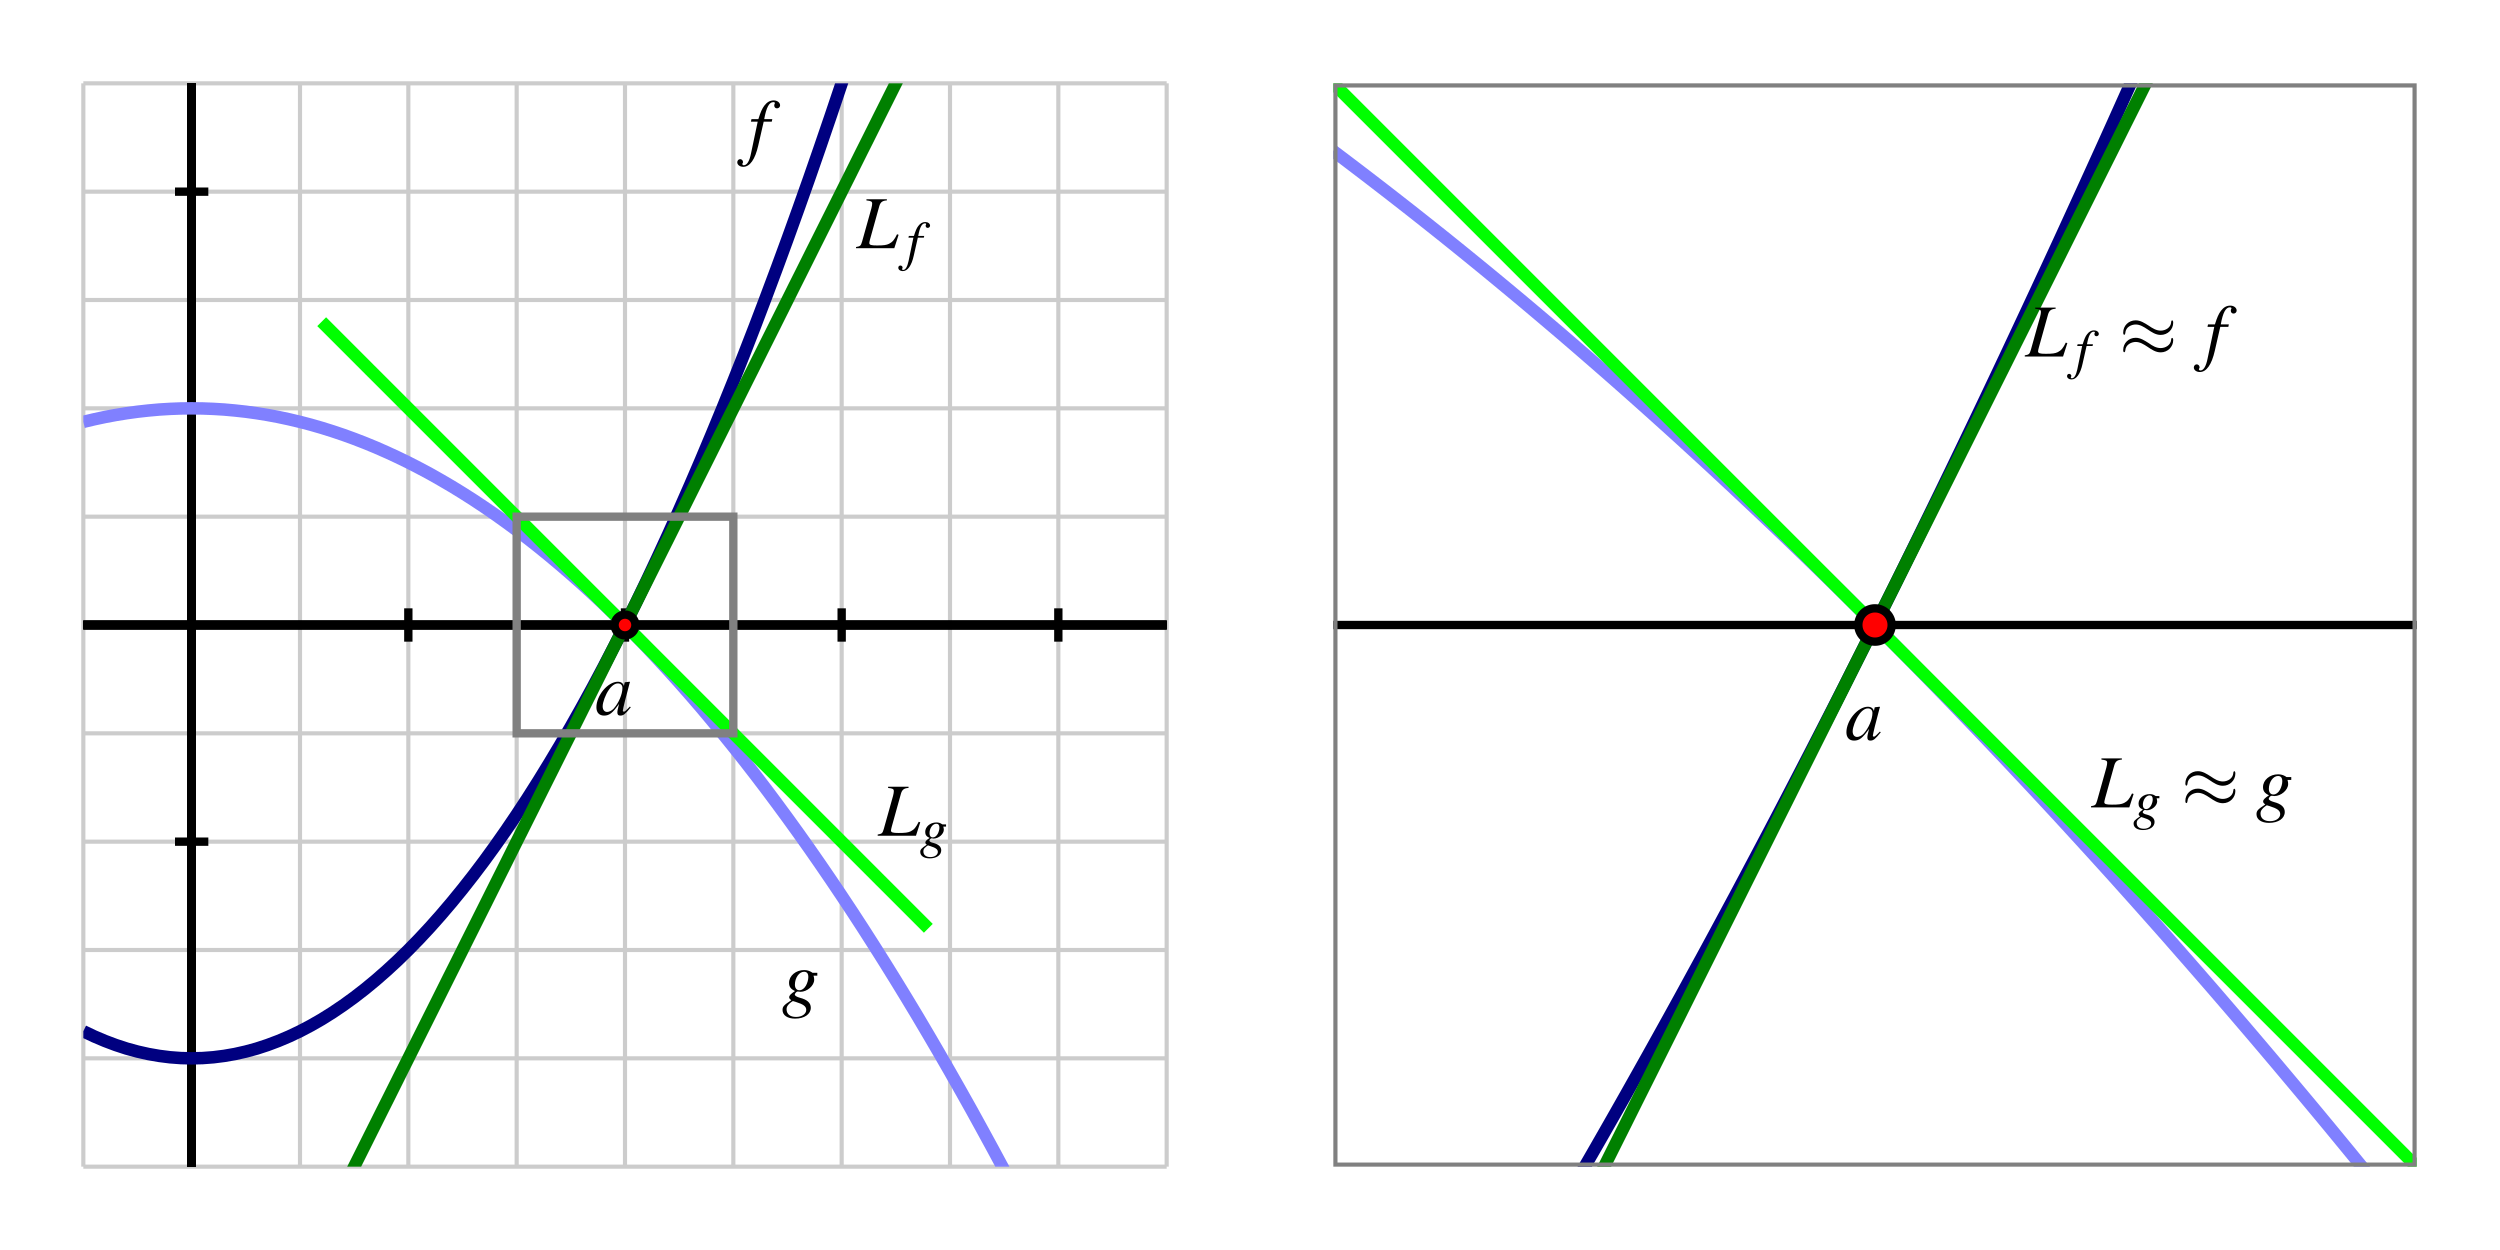 <?xml version="1.0" encoding="UTF-8"?>
<svg xmlns="http://www.w3.org/2000/svg" xmlns:xlink="http://www.w3.org/1999/xlink" width="300pt" height="150pt" viewBox="0 0 300 150" version="1.1">
<defs>
<g>
<symbol overflow="visible" id="glyph0-0">
<path style="stroke:none;" d=""/>
</symbol>
<symbol overflow="visible" id="glyph0-1">
<path style="stroke:none;" d="M 4.172 -0.984 C 4.047 -0.859 3.984 -0.812 3.922 -0.734 C 3.656 -0.453 3.531 -0.375 3.453 -0.375 C 3.391 -0.375 3.328 -0.422 3.328 -0.484 C 3.328 -0.672 3.703 -2.203 4.125 -3.75 C 4.156 -3.844 4.172 -3.859 4.188 -3.938 L 4.125 -3.969 L 3.578 -3.906 L 3.547 -3.875 L 3.453 -3.453 C 3.375 -3.781 3.109 -3.969 2.734 -3.969 C 1.531 -3.969 0.156 -2.328 0.156 -0.906 C 0.156 -0.266 0.5 0.094 1.078 0.094 C 1.703 0.094 2.094 -0.203 2.875 -1.312 C 2.703 -0.609 2.672 -0.5 2.672 -0.281 C 2.672 -0.016 2.781 0.094 3.031 0.094 C 3.391 0.094 3.625 -0.078 4.281 -0.906 Z M 2.781 -3.766 C 3.094 -3.75 3.281 -3.531 3.281 -3.219 C 3.281 -2.469 2.828 -1.406 2.219 -0.734 C 2 -0.5 1.688 -0.344 1.438 -0.344 C 1.109 -0.344 0.906 -0.609 0.906 -1.016 C 0.906 -1.5 1.25 -2.438 1.641 -2.984 C 2 -3.516 2.422 -3.797 2.781 -3.766 Z M 2.781 -3.766 "/>
</symbol>
<symbol overflow="visible" id="glyph0-2">
<path style="stroke:none;" d="M 4.25 -3.641 L 3.703 -3.641 C 3.672 -3.641 3.625 -3.656 3.562 -3.719 C 3.312 -3.875 3.016 -3.969 2.672 -3.969 C 1.672 -3.969 0.859 -3.281 0.859 -2.438 C 0.859 -1.969 1.062 -1.688 1.578 -1.453 C 1.047 -1.094 0.875 -0.922 0.875 -0.703 C 0.875 -0.578 0.953 -0.484 1.125 -0.344 C 0.234 0.234 0.078 0.406 0.078 0.828 C 0.078 1.453 0.672 1.859 1.578 1.859 C 2.703 1.859 3.469 1.328 3.469 0.547 C 3.469 -0.031 3.031 -0.422 2.172 -0.641 C 1.781 -0.75 1.547 -0.891 1.547 -1.031 C 1.547 -1.156 1.75 -1.391 1.875 -1.391 C 1.891 -1.391 1.906 -1.391 1.938 -1.391 C 2 -1.375 2.141 -1.359 2.219 -1.359 C 3.031 -1.359 3.875 -2.094 3.875 -2.797 C 3.875 -2.938 3.859 -3.109 3.797 -3.297 L 4.25 -3.297 Z M 1.328 -0.25 C 1.344 -0.25 1.359 -0.25 1.375 -0.234 C 1.406 -0.219 1.5 -0.203 1.641 -0.156 C 2.594 0.141 2.922 0.391 2.922 0.812 C 2.922 1.297 2.406 1.656 1.703 1.656 C 0.984 1.656 0.562 1.312 0.562 0.734 C 0.562 0.516 0.625 0.375 0.766 0.203 C 0.875 0.047 1.266 -0.25 1.328 -0.25 Z M 2.656 -3.766 C 3 -3.766 3.172 -3.562 3.172 -3.125 C 3.172 -2.812 3.062 -2.422 2.891 -2.109 C 2.688 -1.75 2.406 -1.547 2.109 -1.547 C 1.766 -1.547 1.562 -1.797 1.562 -2.219 C 1.562 -3.047 2.078 -3.766 2.656 -3.766 Z M 2.656 -3.766 "/>
</symbol>
<symbol overflow="visible" id="glyph0-3">
<path style="stroke:none;" d="M 3.625 -5.875 L 1.172 -5.875 L 1.172 -5.734 C 1.734 -5.672 1.859 -5.609 1.859 -5.344 C 1.859 -5.219 1.828 -5.016 1.766 -4.781 L 0.656 -0.812 C 0.5 -0.281 0.438 -0.234 -0.078 -0.141 L -0.078 0 L 4.516 0 L 5.031 -1.609 L 4.844 -1.672 C 4.531 -1.016 4.297 -0.734 3.891 -0.531 C 3.578 -0.375 3.219 -0.328 2.438 -0.328 C 1.75 -0.328 1.516 -0.391 1.516 -0.625 C 1.516 -0.688 1.562 -0.906 1.609 -1.078 L 2.719 -5.062 C 2.859 -5.531 3.094 -5.703 3.625 -5.734 Z M 3.625 -5.875 "/>
</symbol>
<symbol overflow="visible" id="glyph0-4">
<path style="stroke:none;" d="M 0.312 -3.562 L 1.125 -3.562 L 0.328 0.219 C 0.141 1.172 -0.156 1.672 -0.547 1.672 C -0.641 1.672 -0.719 1.609 -0.719 1.531 C -0.719 1.5 -0.719 1.469 -0.688 1.438 C -0.641 1.375 -0.641 1.344 -0.641 1.281 C -0.641 1.094 -0.797 0.938 -0.984 0.938 C -1.172 0.938 -1.328 1.109 -1.328 1.312 C -1.328 1.625 -1.016 1.859 -0.609 1.859 C 0.188 1.859 0.812 0.969 1.188 -0.688 L 1.844 -3.562 L 2.812 -3.562 L 2.875 -3.859 L 1.906 -3.859 C 2.156 -5.266 2.5 -5.906 3 -5.906 C 3.109 -5.906 3.188 -5.859 3.188 -5.797 C 3.188 -5.766 3.188 -5.75 3.156 -5.703 C 3.125 -5.625 3.109 -5.578 3.109 -5.516 C 3.109 -5.297 3.234 -5.156 3.438 -5.156 C 3.641 -5.156 3.812 -5.312 3.812 -5.516 C 3.812 -5.844 3.484 -6.109 3.047 -6.109 C 2.594 -6.109 2.25 -5.906 1.922 -5.484 C 1.656 -5.125 1.469 -4.719 1.203 -3.859 L 0.375 -3.859 Z M 0.312 -3.562 "/>
</symbol>
<symbol overflow="visible" id="glyph1-0">
<path style="stroke:none;" d=""/>
</symbol>
<symbol overflow="visible" id="glyph1-1">
<path style="stroke:none;" d="M 3.141 -2.703 L 2.734 -2.703 C 2.719 -2.703 2.688 -2.703 2.625 -2.75 C 2.453 -2.875 2.234 -2.938 1.984 -2.938 C 1.234 -2.938 0.641 -2.422 0.641 -1.797 C 0.641 -1.453 0.781 -1.25 1.172 -1.078 C 0.766 -0.812 0.656 -0.672 0.656 -0.516 C 0.656 -0.438 0.703 -0.359 0.828 -0.266 C 0.172 0.172 0.047 0.312 0.047 0.609 C 0.047 1.078 0.5 1.375 1.172 1.375 C 2 1.375 2.562 0.984 2.562 0.406 C 2.562 -0.016 2.25 -0.312 1.609 -0.484 C 1.312 -0.547 1.141 -0.656 1.141 -0.766 C 1.141 -0.859 1.297 -1.031 1.391 -1.031 C 1.391 -1.031 1.406 -1.031 1.438 -1.031 C 1.484 -1.016 1.578 -1 1.641 -1 C 2.25 -1 2.875 -1.547 2.875 -2.062 C 2.875 -2.172 2.844 -2.297 2.812 -2.438 L 3.141 -2.438 Z M 0.984 -0.188 C 0.984 -0.188 1 -0.188 1.016 -0.172 C 1.031 -0.172 1.109 -0.141 1.219 -0.109 C 1.922 0.109 2.156 0.297 2.156 0.594 C 2.156 0.953 1.781 1.219 1.266 1.219 C 0.734 1.219 0.422 0.969 0.422 0.547 C 0.422 0.391 0.453 0.266 0.562 0.141 C 0.656 0.031 0.938 -0.188 0.984 -0.188 Z M 1.969 -2.781 C 2.219 -2.781 2.344 -2.625 2.344 -2.312 C 2.344 -2.078 2.266 -1.797 2.141 -1.562 C 1.984 -1.297 1.781 -1.141 1.562 -1.141 C 1.297 -1.141 1.156 -1.328 1.156 -1.641 C 1.156 -2.25 1.531 -2.781 1.969 -2.781 Z M 1.969 -2.781 "/>
</symbol>
<symbol overflow="visible" id="glyph1-2">
<path style="stroke:none;" d="M 0.234 -2.641 L 0.828 -2.641 L 0.25 0.156 C 0.094 0.875 -0.125 1.234 -0.406 1.234 C -0.484 1.234 -0.531 1.188 -0.531 1.125 C -0.531 1.109 -0.531 1.094 -0.5 1.062 C -0.484 1.016 -0.469 0.984 -0.469 0.953 C -0.469 0.812 -0.594 0.703 -0.734 0.703 C -0.875 0.703 -0.984 0.812 -0.984 0.969 C -0.984 1.203 -0.75 1.375 -0.453 1.375 C 0.141 1.375 0.609 0.719 0.875 -0.5 L 1.359 -2.641 L 2.078 -2.641 L 2.125 -2.844 L 1.406 -2.844 C 1.594 -3.891 1.844 -4.359 2.219 -4.359 C 2.297 -4.359 2.359 -4.328 2.359 -4.281 C 2.359 -4.266 2.359 -4.25 2.344 -4.219 C 2.312 -4.156 2.297 -4.125 2.297 -4.078 C 2.297 -3.922 2.391 -3.812 2.547 -3.812 C 2.703 -3.812 2.828 -3.938 2.828 -4.078 C 2.828 -4.328 2.578 -4.516 2.25 -4.516 C 1.922 -4.516 1.656 -4.359 1.422 -4.047 C 1.219 -3.797 1.094 -3.484 0.891 -2.844 L 0.281 -2.844 Z M 0.234 -2.641 "/>
</symbol>
<symbol overflow="visible" id="glyph2-0">
<path style="stroke:none;" d=""/>
</symbol>
<symbol overflow="visible" id="glyph2-1">
<path style="stroke:none;" d="M 6.5 -4.062 C 6.5 -4.25 6.438 -4.344 6.375 -4.344 C 6.344 -4.344 6.25 -4.297 6.25 -4.094 C 6.203 -3.469 5.578 -3.109 5 -3.109 C 4.469 -3.109 4.016 -3.391 3.562 -3.703 C 3.062 -4.016 2.578 -4.344 2 -4.344 C 1.156 -4.344 0.5 -3.703 0.5 -2.875 C 0.5 -2.688 0.562 -2.609 0.625 -2.609 C 0.719 -2.609 0.75 -2.781 0.75 -2.812 C 0.797 -3.578 1.531 -3.844 2 -3.844 C 2.516 -3.844 2.969 -3.562 3.438 -3.25 C 3.922 -2.922 4.406 -2.594 5 -2.594 C 5.828 -2.594 6.5 -3.234 6.5 -4.062 Z M 6.5 -1.969 C 6.5 -2.219 6.391 -2.234 6.375 -2.234 C 6.344 -2.234 6.25 -2.203 6.25 -2 C 6.203 -1.375 5.578 -1.016 5 -1.016 C 4.469 -1.016 4.016 -1.281 3.562 -1.609 C 3.062 -1.922 2.578 -2.25 2 -2.25 C 1.156 -2.25 0.5 -1.609 0.5 -0.781 C 0.5 -0.578 0.562 -0.516 0.625 -0.516 C 0.719 -0.516 0.75 -0.688 0.75 -0.719 C 0.797 -1.469 1.531 -1.75 2 -1.75 C 2.516 -1.75 2.969 -1.469 3.438 -1.156 C 3.922 -0.828 4.406 -0.5 5 -0.5 C 5.844 -0.5 6.5 -1.172 6.5 -1.969 Z M 6.5 -1.969 "/>
</symbol>
</g>
<clipPath id="clip1">
  <path d="M 10 10 L 140 10 L 140 140 L 10 140 Z M 10 10 "/>
</clipPath>
<clipPath id="clip2">
  <path d="M 17 10 L 133 10 L 133 140 L 17 140 Z M 17 10 "/>
</clipPath>
<clipPath id="clip3">
  <path d="M 10 27 L 140 27 L 140 140 L 10 140 Z M 10 27 "/>
</clipPath>
<clipPath id="clip4">
  <path d="M 160 10 L 290 10 L 290 140 L 160 140 Z M 160 10 "/>
</clipPath>
<clipPath id="clip5">
  <path d="M 160 10 L 290 10 L 290 140 L 160 140 Z M 160 10 "/>
</clipPath>
</defs>
<g id="surface1">
<path style="fill:none;stroke-width:5;stroke-linecap:butt;stroke-linejoin:miter;stroke:rgb(80.077%,80.077%,80.077%);stroke-opacity:1;stroke-miterlimit:10;" d="M 100 100 L 100 1400 M 230 100 L 230 1400 M 360 100 L 360 1400 M 490 100 L 490 1400 M 620 100 L 620 1400 M 750 100 L 750 1400 M 880 100 L 880 1400 M 1010 100 L 1010 1400 M 1140 100 L 1140 1400 M 1270 100 L 1270 1400 M 1400 100 L 1400 1400 M 100 100 L 1400 100 M 100 230 L 1400 230 M 100 360 L 1400 360 M 100 490 L 1400 490 M 100 620 L 1400 620 M 100 750 L 1400 750 M 100 880 L 1400 880 M 100 1010 L 1400 1010 M 100 1140 L 1400 1140 M 100 1270 L 1400 1270 M 100 1400 L 1400 1400 " transform="matrix(0.1,0,0,-0.1,0,150)"/>
<path style="fill:none;stroke-width:10;stroke-linecap:butt;stroke-linejoin:miter;stroke:rgb(0%,0%,0%);stroke-opacity:1;stroke-miterlimit:10;" d="M 100 750 L 1400 750 M 230 100 L 230 1400 " transform="matrix(0.1,0,0,-0.1,0,150)"/>
<path style="fill:none;stroke-width:10;stroke-linecap:butt;stroke-linejoin:miter;stroke:rgb(0%,0%,0%);stroke-opacity:1;stroke-miterlimit:10;" d="M 100 750 L 1400 750 M 230 100 L 230 1400 M 230 730 L 230 770 " transform="matrix(0.1,0,0,-0.1,0,150)"/>
<path style="fill:none;stroke-width:10;stroke-linecap:butt;stroke-linejoin:miter;stroke:rgb(0%,0%,0%);stroke-opacity:1;stroke-miterlimit:10;" d="M 100 750 L 1400 750 M 230 100 L 230 1400 M 490 730 L 490 770 " transform="matrix(0.1,0,0,-0.1,0,150)"/>
<path style="fill:none;stroke-width:10;stroke-linecap:butt;stroke-linejoin:miter;stroke:rgb(0%,0%,0%);stroke-opacity:1;stroke-miterlimit:10;" d="M 100 750 L 1400 750 M 230 100 L 230 1400 M 750 730 L 750 770 " transform="matrix(0.1,0,0,-0.1,0,150)"/>
<path style="fill:none;stroke-width:10;stroke-linecap:butt;stroke-linejoin:miter;stroke:rgb(0%,0%,0%);stroke-opacity:1;stroke-miterlimit:10;" d="M 100 750 L 1400 750 M 230 100 L 230 1400 M 1010 730 L 1010 770 " transform="matrix(0.1,0,0,-0.1,0,150)"/>
<path style="fill:none;stroke-width:10;stroke-linecap:butt;stroke-linejoin:miter;stroke:rgb(0%,0%,0%);stroke-opacity:1;stroke-miterlimit:10;" d="M 100 750 L 1400 750 M 230 100 L 230 1400 M 1270 730 L 1270 770 " transform="matrix(0.1,0,0,-0.1,0,150)"/>
<path style="fill:none;stroke-width:10;stroke-linecap:butt;stroke-linejoin:miter;stroke:rgb(0%,0%,0%);stroke-opacity:1;stroke-miterlimit:10;" d="M 100 750 L 1400 750 M 230 100 L 230 1400 M 210 230 L 250 230 " transform="matrix(0.1,0,0,-0.1,0,150)"/>
<path style="fill:none;stroke-width:10;stroke-linecap:butt;stroke-linejoin:miter;stroke:rgb(0%,0%,0%);stroke-opacity:1;stroke-miterlimit:10;" d="M 100 750 L 1400 750 M 230 100 L 230 1400 M 210 490 L 250 490 " transform="matrix(0.1,0,0,-0.1,0,150)"/>
<path style="fill:none;stroke-width:10;stroke-linecap:butt;stroke-linejoin:miter;stroke:rgb(0%,0%,0%);stroke-opacity:1;stroke-miterlimit:10;" d="M 100 750 L 1400 750 M 230 100 L 230 1400 M 210 750 L 250 750 " transform="matrix(0.1,0,0,-0.1,0,150)"/>
<path style="fill:none;stroke-width:10;stroke-linecap:butt;stroke-linejoin:miter;stroke:rgb(0%,0%,0%);stroke-opacity:1;stroke-miterlimit:10;" d="M 100 750 L 1400 750 M 230 100 L 230 1400 M 210 1010 L 250 1010 " transform="matrix(0.1,0,0,-0.1,0,150)"/>
<path style="fill:none;stroke-width:10;stroke-linecap:butt;stroke-linejoin:miter;stroke:rgb(0%,0%,0%);stroke-opacity:1;stroke-miterlimit:10;" d="M 100 750 L 1400 750 M 230 100 L 230 1400 M 210 1270 L 250 1270 " transform="matrix(0.1,0,0,-0.1,0,150)"/>
<g clip-path="url(#clip1)" clip-rule="nonzero">
<path style="fill:none;stroke-width:15;stroke-linecap:butt;stroke-linejoin:miter;stroke:rgb(0%,0%,50%);stroke-opacity:1;stroke-miterlimit:10;" d="M 100 262.5 L 113.008 256.328 L 126.016 250.82 L 138.984 245.938 L 151.992 241.68 L 165 238.125 L 178.008 235.195 L 191.016 232.93 L 203.984 231.289 L 216.992 230.312 L 230 230 L 243.008 230.312 L 256.016 231.289 L 268.984 232.93 L 281.992 235.195 L 295 238.125 L 308.008 241.68 L 321.016 245.938 L 333.984 250.82 L 346.992 256.328 L 360 262.5 L 373.008 269.336 L 386.016 276.797 L 398.984 284.922 L 411.992 293.711 L 425 303.125 L 438.008 313.203 L 451.016 323.945 L 463.984 335.312 L 476.992 347.305 L 490 360 L 503.008 373.32 L 516.016 387.305 L 528.984 401.914 L 541.992 417.188 L 555 433.125 L 568.008 449.688 L 581.016 466.914 L 593.984 484.805 L 606.992 503.32 L 620 522.5 L 633.008 542.305 L 646.016 562.812 L 658.984 583.945 L 671.992 605.703 L 685 628.125 L 698.008 651.211 L 711.016 674.922 L 723.984 699.297 L 736.992 724.336 L 750 750 L 763.008 776.328 L 776.016 803.32 L 788.984 830.938 L 801.992 859.18 L 815 888.125 L 828.008 917.695 L 841.016 947.93 L 853.984 978.789 L 866.992 1010.312 L 880 1042.5 L 893.008 1075.312 L 906.016 1108.789 L 918.984 1142.93 L 931.992 1177.695 L 945 1213.125 L 958.008 1249.219 L 971.016 1285.938 L 983.984 1323.281 L 996.992 1361.328 L 1010 1400 L 1023.008 1439.336 L 1036.016 1479.297 L 1048.984 1519.922 L 1061.992 1561.211 L 1075 1603.125 L 1088.008 1645.703 L 1101.016 1688.945 L 1113.984 1732.812 L 1126.992 1777.305 L 1140 1822.5 L 1153.008 1868.32 L 1166.016 1914.805 L 1178.984 1961.914 L 1191.992 2009.688 L 1205 2058.125 L 1218.008 2107.188 L 1231.016 2156.914 L 1243.984 2207.305 L 1256.992 2258.32 L 1270 2310 L 1283.008 2362.305 L 1296.016 2415.312 L 1308.984 2468.945 L 1321.992 2523.203 L 1335 2578.125 L 1348.008 2633.711 L 1361.016 2689.922 L 1373.984 2746.797 L 1386.992 2804.336 L 1400 2862.5 " transform="matrix(0.1,0,0,-0.1,0,150)"/>
</g>
<g clip-path="url(#clip2)" clip-rule="nonzero">
<path style="fill:none;stroke-width:15;stroke-linecap:butt;stroke-linejoin:miter;stroke:rgb(0%,50%,0%);stroke-opacity:1;stroke-miterlimit:10;" d="M 386.016 21.992 L 400.547 51.133 L 407.852 65.664 L 422.383 94.805 L 429.688 109.375 L 436.953 123.906 L 444.219 138.477 L 451.523 153.047 L 458.789 167.617 L 466.094 182.148 L 480.625 211.289 L 487.93 225.859 L 495.195 240.391 L 502.461 254.961 L 509.766 269.531 L 517.031 284.062 L 524.336 298.633 L 538.867 327.773 L 546.172 342.305 L 560.703 371.445 L 568.008 386.016 L 575.273 400.547 L 582.578 415.117 L 589.844 429.688 L 597.109 444.219 L 604.414 458.789 L 618.945 487.93 L 626.25 502.461 L 633.516 517.031 L 640.82 531.602 L 648.086 546.172 L 655.352 560.703 L 662.656 575.273 L 677.188 604.414 L 684.492 618.945 L 699.023 648.086 L 706.328 662.656 L 713.594 677.188 L 720.898 691.758 L 735.43 720.898 L 742.734 735.43 L 757.266 764.57 L 764.57 779.102 L 779.102 808.242 L 786.406 822.812 L 793.672 837.344 L 800.977 851.914 L 815.508 881.055 L 822.812 895.586 L 837.344 924.727 L 844.648 939.297 L 851.914 953.828 L 859.18 968.398 L 866.484 982.969 L 873.75 997.539 L 881.055 1012.07 L 895.586 1041.211 L 902.891 1055.742 L 917.422 1084.883 L 924.727 1099.453 L 931.992 1113.984 L 939.297 1128.555 L 953.828 1157.695 L 961.133 1172.227 L 975.664 1201.367 L 982.969 1215.938 L 990.234 1230.469 L 997.539 1245.039 L 1004.805 1259.609 L 1012.07 1274.141 L 1019.375 1288.711 L 1033.906 1317.852 L 1041.211 1332.383 L 1055.742 1361.523 L 1063.047 1376.094 L 1070.312 1390.625 L 1077.617 1405.195 L 1092.148 1434.336 L 1099.453 1448.867 L 1113.984 1478.008 " transform="matrix(0.1,0,0,-0.1,0,150)"/>
</g>
<g clip-path="url(#clip3)" clip-rule="nonzero">
<path style="fill:none;stroke-width:15;stroke-linecap:butt;stroke-linejoin:miter;stroke:rgb(50%,50%,100%);stroke-opacity:1;stroke-miterlimit:10;" d="M 100 993.75 L 113.008 996.836 L 126.016 999.609 L 138.984 1002.031 L 151.992 1004.141 L 165 1005.938 L 178.008 1007.383 L 191.016 1008.555 L 203.984 1009.336 L 216.992 1009.844 L 230 1010 L 243.008 1009.844 L 256.016 1009.336 L 268.984 1008.555 L 281.992 1007.383 L 295 1005.938 L 308.008 1004.141 L 321.016 1002.031 L 333.984 999.609 L 346.992 996.836 L 360 993.75 L 373.008 990.352 L 386.016 986.602 L 398.984 982.539 L 411.992 978.164 L 425 973.438 L 438.008 968.398 L 451.016 963.047 L 463.984 957.344 L 476.992 951.328 L 490 945 L 503.008 938.32 L 516.016 931.367 L 528.984 924.023 L 541.992 916.406 L 555 908.438 L 568.008 900.156 L 581.016 891.523 L 593.984 882.617 L 606.992 873.32 L 620 863.75 L 633.008 853.828 L 646.016 843.594 L 658.984 833.047 L 671.992 822.148 L 685 810.938 L 698.008 799.414 L 711.016 787.539 L 723.984 775.352 L 736.992 762.852 L 750 750 L 763.008 736.836 L 776.016 723.359 L 788.984 709.531 L 801.992 695.391 L 815 680.938 L 828.008 666.133 L 841.016 651.055 L 853.984 635.586 L 866.992 619.844 L 880 603.75 L 893.008 587.344 L 906.016 570.586 L 918.984 553.555 L 931.992 536.133 L 945 518.438 L 958.008 500.391 L 971.016 482.031 L 983.984 463.359 L 996.992 444.336 L 1010 425 L 1023.008 405.352 L 1036.016 385.352 L 1048.984 365.039 L 1061.992 344.414 L 1075 323.438 L 1088.008 302.148 L 1101.016 280.547 L 1113.984 258.594 L 1126.992 236.328 L 1140 213.75 L 1153.008 190.82 L 1166.016 167.617 L 1178.984 144.023 L 1191.992 120.156 L 1205 95.938 L 1218.008 71.406 L 1231.016 46.523 L 1243.984 21.367 L 1256.992 -4.18 L 1270 -30 L 1283.008 -56.172 L 1296.016 -82.656 L 1308.984 -109.453 L 1321.992 -136.602 L 1335 -164.062 L 1348.008 -191.836 L 1361.016 -219.961 L 1373.984 -248.398 L 1386.992 -277.148 L 1400 -306.25 " transform="matrix(0.1,0,0,-0.1,0,150)"/>
</g>
<path style="fill:none;stroke-width:15;stroke-linecap:butt;stroke-linejoin:miter;stroke:rgb(0%,100%,0%);stroke-opacity:1;stroke-miterlimit:10;" d="M 386.016 1113.984 L 436.953 1063.047 L 444.219 1055.742 L 451.523 1048.477 L 1048.477 451.523 L 1055.742 444.219 L 1063.047 436.953 L 1113.984 386.016 " transform="matrix(0.1,0,0,-0.1,0,150)"/>
<path style=" stroke:none;fill-rule:nonzero;fill:rgb(100%,0%,0%);fill-opacity:1;" d="M 76.25 75 C 76.25 74.309 75.691 73.75 75 73.75 C 74.309 73.75 73.75 74.309 73.75 75 C 73.75 75.691 74.309 76.25 75 76.25 C 75.691 76.25 76.25 75.691 76.25 75 "/>
<path style="fill:none;stroke-width:10;stroke-linecap:butt;stroke-linejoin:miter;stroke:rgb(0%,0%,0%);stroke-opacity:1;stroke-miterlimit:10;" d="M 762.5 750 C 762.5 756.914 756.914 762.5 750 762.5 C 743.086 762.5 737.5 756.914 737.5 750 C 737.5 743.086 743.086 737.5 750 737.5 C 756.914 737.5 762.5 743.086 762.5 750 Z M 762.5 750 " transform="matrix(0.1,0,0,-0.1,0,150)"/>
<path style="fill:none;stroke-width:10;stroke-linecap:butt;stroke-linejoin:miter;stroke:rgb(50%,50%,50%);stroke-opacity:1;stroke-miterlimit:10;" d="M 620 620 L 880 620 L 880 880 L 620 880 Z M 620 620 " transform="matrix(0.1,0,0,-0.1,0,150)"/>
<g style="fill:rgb(0%,0%,0%);fill-opacity:1;">
  <use xlink:href="#glyph0-1" x="71.413" y="85.777"/>
</g>
<g style="fill:rgb(0%,0%,0%);fill-opacity:1;">
  <use xlink:href="#glyph0-2" x="93.827" y="120.377"/>
</g>
<g style="fill:rgb(0%,0%,0%);fill-opacity:1;">
  <use xlink:href="#glyph0-3" x="105.4" y="100.286"/>
</g>
<g style="fill:rgb(0%,0%,0%);fill-opacity:1;">
  <use xlink:href="#glyph1-1" x="110.385" y="101.631"/>
</g>
<g style="fill:rgb(0%,0%,0%);fill-opacity:1;">
  <use xlink:href="#glyph0-4" x="89.8" y="18.159"/>
</g>
<g style="fill:rgb(0%,0%,0%);fill-opacity:1;">
  <use xlink:href="#glyph0-3" x="102.8" y="29.784"/>
</g>
<g style="fill:rgb(0%,0%,0%);fill-opacity:1;">
  <use xlink:href="#glyph1-2" x="108.78" y="31.159"/>
</g>
<path style="fill:none;stroke-width:10;stroke-linecap:butt;stroke-linejoin:miter;stroke:rgb(0%,0%,0%);stroke-opacity:1;stroke-miterlimit:10;" d="M 1600 750 L 2900 750 M -350 100 L -350 1400 " transform="matrix(0.1,0,0,-0.1,0,150)"/>
<g clip-path="url(#clip4)" clip-rule="nonzero">
<path style="fill:none;stroke-width:15;stroke-linecap:butt;stroke-linejoin:miter;stroke:rgb(0%,0%,50%);stroke-opacity:1;stroke-miterlimit:10;" d="M 1600 -387.5 L 1613.008 -367.93 L 1626.016 -348.242 L 1638.984 -328.398 L 1651.992 -308.477 L 1665 -288.359 L 1678.008 -268.164 L 1691.016 -247.812 L 1703.984 -227.344 L 1716.992 -206.719 L 1730 -186.016 L 1743.008 -165.156 L 1756.016 -144.141 L 1768.984 -123.008 L 1781.992 -101.758 L 1795 -80.391 L 1808.008 -58.867 L 1821.016 -37.227 L 1833.984 -15.43 L 1846.992 6.445 L 1860 28.516 L 1873.008 50.664 L 1886.016 72.969 L 1898.984 95.391 L 1911.992 117.93 L 1925 140.625 L 1938.008 163.438 L 1951.016 186.406 L 1963.984 209.453 L 1976.992 232.656 L 1990 256.016 L 2003.008 279.453 L 2016.016 303.047 L 2028.984 326.797 L 2041.992 350.625 L 2055 374.609 L 2068.008 398.75 L 2081.016 422.969 L 2093.984 447.344 L 2106.992 471.875 L 2120 496.484 L 2133.008 521.25 L 2146.016 546.172 L 2158.984 571.172 L 2171.992 596.328 L 2185 621.641 L 2198.008 647.031 L 2211.016 672.578 L 2223.984 698.281 L 2236.992 724.062 L 2250 750 L 2263.008 776.055 L 2276.016 802.266 L 2288.984 828.594 L 2301.992 855.039 L 2315 881.641 L 2328.008 908.359 L 2341.016 935.195 L 2353.984 962.148 L 2366.992 989.258 L 2380 1016.484 L 2393.008 1043.867 L 2406.016 1071.367 L 2418.984 1098.984 L 2431.992 1126.758 L 2445 1154.648 L 2458.008 1182.656 L 2471.016 1210.781 L 2483.984 1239.062 L 2496.992 1267.461 L 2510 1296.016 L 2523.008 1324.648 L 2536.016 1353.477 L 2548.984 1382.383 L 2561.992 1411.445 L 2575 1440.625 L 2588.008 1469.922 L 2601.016 1499.375 L 2613.984 1528.945 L 2626.992 1558.672 L 2640 1588.516 L 2653.008 1618.477 L 2666.016 1648.555 L 2678.984 1678.789 L 2691.992 1709.141 L 2705 1739.648 L 2718.008 1770.234 L 2731.016 1800.977 L 2743.984 1831.875 L 2756.992 1862.852 L 2770 1893.984 L 2783.008 1925.273 L 2796.016 1956.641 L 2808.984 1988.164 L 2821.992 2019.844 L 2835 2051.641 L 2848.008 2083.555 L 2861.016 2115.586 L 2873.984 2147.773 L 2886.992 2180.078 L 2900 2212.5 " transform="matrix(0.1,0,0,-0.1,0,150)"/>
<path style="fill:none;stroke-width:15;stroke-linecap:butt;stroke-linejoin:miter;stroke:rgb(0%,50%,0%);stroke-opacity:1;stroke-miterlimit:10;" d="M 1600 -550 L 1613.008 -523.984 L 1626.016 -498.008 L 1638.984 -471.992 L 1651.992 -446.016 L 1678.008 -393.984 L 1691.016 -368.008 L 1703.984 -341.992 L 1716.992 -316.016 L 1743.008 -263.984 L 1756.016 -238.008 L 1768.984 -211.992 L 1781.992 -186.016 L 1808.008 -133.984 L 1821.016 -108.008 L 1833.984 -81.992 L 1846.992 -56.016 L 1873.008 -3.984 L 1886.016 21.992 L 1898.984 48.008 L 1911.992 73.984 L 1938.008 126.016 L 1951.016 151.992 L 1963.984 178.008 L 1976.992 203.984 L 2003.008 256.016 L 2016.016 281.992 L 2028.984 308.008 L 2041.992 333.984 L 2068.008 386.016 L 2081.016 411.992 L 2093.984 438.008 L 2106.992 463.984 L 2133.008 516.016 L 2146.016 541.992 L 2158.984 568.008 L 2171.992 593.984 L 2198.008 646.016 L 2211.016 671.992 L 2223.984 698.008 L 2236.992 723.984 L 2263.008 776.016 L 2276.016 801.992 L 2288.984 828.008 L 2301.992 853.984 L 2328.008 906.016 L 2341.016 931.992 L 2353.984 958.008 L 2366.992 983.984 L 2393.008 1036.016 L 2406.016 1061.992 L 2418.984 1088.008 L 2431.992 1113.984 L 2458.008 1166.016 L 2471.016 1191.992 L 2483.984 1218.008 L 2496.992 1243.984 L 2523.008 1296.016 L 2536.016 1321.992 L 2548.984 1348.008 L 2561.992 1373.984 L 2588.008 1426.016 L 2601.016 1451.992 L 2613.984 1478.008 L 2626.992 1503.984 L 2653.008 1556.016 L 2666.016 1581.992 L 2678.984 1608.008 L 2691.992 1633.984 L 2718.008 1686.016 L 2731.016 1711.992 L 2743.984 1738.008 L 2756.992 1763.984 L 2783.008 1816.016 L 2796.016 1841.992 L 2808.984 1868.008 L 2821.992 1893.984 L 2848.008 1946.016 L 2861.016 1971.992 L 2873.984 1998.008 L 2886.992 2023.984 L 2900 2050 " transform="matrix(0.1,0,0,-0.1,0,150)"/>
<path style="fill:none;stroke-width:15;stroke-linecap:butt;stroke-linejoin:miter;stroke:rgb(50%,50%,100%);stroke-opacity:1;stroke-miterlimit:10;" d="M 1600 1318.75 L 1613.008 1308.984 L 1626.016 1299.102 L 1638.984 1289.219 L 1651.992 1279.219 L 1665 1269.18 L 1678.008 1259.062 L 1691.016 1248.906 L 1703.984 1238.672 L 1716.992 1228.359 L 1730 1218.008 L 1743.008 1207.578 L 1756.016 1197.07 L 1768.984 1186.523 L 1781.992 1175.898 L 1795 1165.195 L 1808.008 1154.414 L 1821.016 1143.594 L 1833.984 1132.734 L 1846.992 1121.758 L 1860 1110.742 L 1873.008 1099.688 L 1886.016 1088.516 L 1898.984 1077.305 L 1911.992 1066.016 L 1925 1054.688 L 1938.008 1043.281 L 1951.016 1031.797 L 1963.984 1020.273 L 1976.992 1008.672 L 1990 996.992 L 2003.008 985.273 L 2016.016 973.477 L 2028.984 961.602 L 2041.992 949.688 L 2055 937.695 L 2068.008 925.625 L 2081.016 913.516 L 2093.984 901.328 L 2106.992 889.062 L 2120 876.758 L 2133.008 864.375 L 2146.016 851.914 L 2158.984 839.414 L 2171.992 826.836 L 2185 814.18 L 2198.008 801.484 L 2211.016 788.711 L 2223.984 775.859 L 2236.992 762.969 L 2250 750 L 2263.008 736.953 L 2276.016 723.867 L 2288.984 710.703 L 2301.992 697.461 L 2315 684.18 L 2328.008 670.82 L 2341.016 657.422 L 2353.984 643.906 L 2366.992 630.352 L 2380 616.758 L 2406.016 589.336 L 2418.984 575.508 L 2431.992 561.641 L 2445 547.695 L 2458.008 533.672 L 2471.016 519.609 L 2483.984 505.469 L 2496.992 491.25 L 2510 476.992 L 2523.008 462.656 L 2536.016 448.281 L 2548.984 433.828 L 2561.992 419.297 L 2575 404.688 L 2588.008 390.039 L 2601.016 375.312 L 2613.984 360.508 L 2626.992 345.664 L 2640 330.742 L 2653.008 315.781 L 2666.016 300.703 L 2678.984 285.625 L 2691.992 270.43 L 2705 255.195 L 2718.008 239.883 L 2731.016 224.492 L 2743.984 209.062 L 2756.992 193.555 L 2770 178.008 L 2783.008 162.383 L 2796.016 146.68 L 2808.984 130.898 L 2821.992 115.078 L 2835 99.18 L 2848.008 83.242 L 2861.016 67.188 L 2873.984 51.133 L 2886.992 34.961 L 2900 18.75 " transform="matrix(0.1,0,0,-0.1,0,150)"/>
<path style="fill:none;stroke-width:15;stroke-linecap:butt;stroke-linejoin:miter;stroke:rgb(0%,100%,0%);stroke-opacity:1;stroke-miterlimit:10;" d="M 1600 1400 L 2900 100 " transform="matrix(0.1,0,0,-0.1,0,150)"/>
</g>
<path style=" stroke:none;fill-rule:nonzero;fill:rgb(100%,0%,0%);fill-opacity:1;" d="M 227 75 C 227 73.895 226.105 73 225 73 C 223.895 73 223 73.895 223 75 C 223 76.105 223.895 77 225 77 C 226.105 77 227 76.105 227 75 "/>
<path style="fill:none;stroke-width:10;stroke-linecap:butt;stroke-linejoin:miter;stroke:rgb(0%,0%,0%);stroke-opacity:1;stroke-miterlimit:10;" d="M 2270 750 C 2270 761.055 2261.055 770 2250 770 C 2238.945 770 2230 761.055 2230 750 C 2230 738.945 2238.945 730 2250 730 C 2261.055 730 2270 738.945 2270 750 Z M 2270 750 " transform="matrix(0.1,0,0,-0.1,0,150)"/>
<g clip-path="url(#clip5)" clip-rule="nonzero">
<path style="fill:none;stroke-width:10;stroke-linecap:butt;stroke-linejoin:miter;stroke:rgb(50%,50%,50%);stroke-opacity:1;stroke-miterlimit:10;" d="M 1600 100 L 2900 100 L 2900 1400 L 1600 1400 Z M 1600 100 " transform="matrix(0.1,0,0,-0.1,0,150)"/>
</g>
<g style="fill:rgb(0%,0%,0%);fill-opacity:1;">
  <use xlink:href="#glyph0-1" x="221.413" y="88.777"/>
</g>
<g style="fill:rgb(0%,0%,0%);fill-opacity:1;">
  <use xlink:href="#glyph0-3" x="251" y="96.886"/>
</g>
<g style="fill:rgb(0%,0%,0%);fill-opacity:1;">
  <use xlink:href="#glyph1-1" x="255.985" y="98.231"/>
</g>
<g style="fill:rgb(0%,0%,0%);fill-opacity:1;">
  <use xlink:href="#glyph2-1" x="261.743" y="96.886"/>
</g>
<g style="fill:rgb(0%,0%,0%);fill-opacity:1;">
  <use xlink:href="#glyph0-2" x="270.702" y="96.886"/>
</g>
<g style="fill:rgb(0%,0%,0%);fill-opacity:1;">
  <use xlink:href="#glyph0-3" x="243.05" y="42.784"/>
</g>
<g style="fill:rgb(0%,0%,0%);fill-opacity:1;">
  <use xlink:href="#glyph1-2" x="249.03" y="44.159"/>
</g>
<g style="fill:rgb(0%,0%,0%);fill-opacity:1;">
  <use xlink:href="#glyph2-1" x="254.284" y="42.784"/>
</g>
<g style="fill:rgb(0%,0%,0%);fill-opacity:1;">
  <use xlink:href="#glyph0-4" x="264.588" y="42.784"/>
</g>
</g>
</svg>
